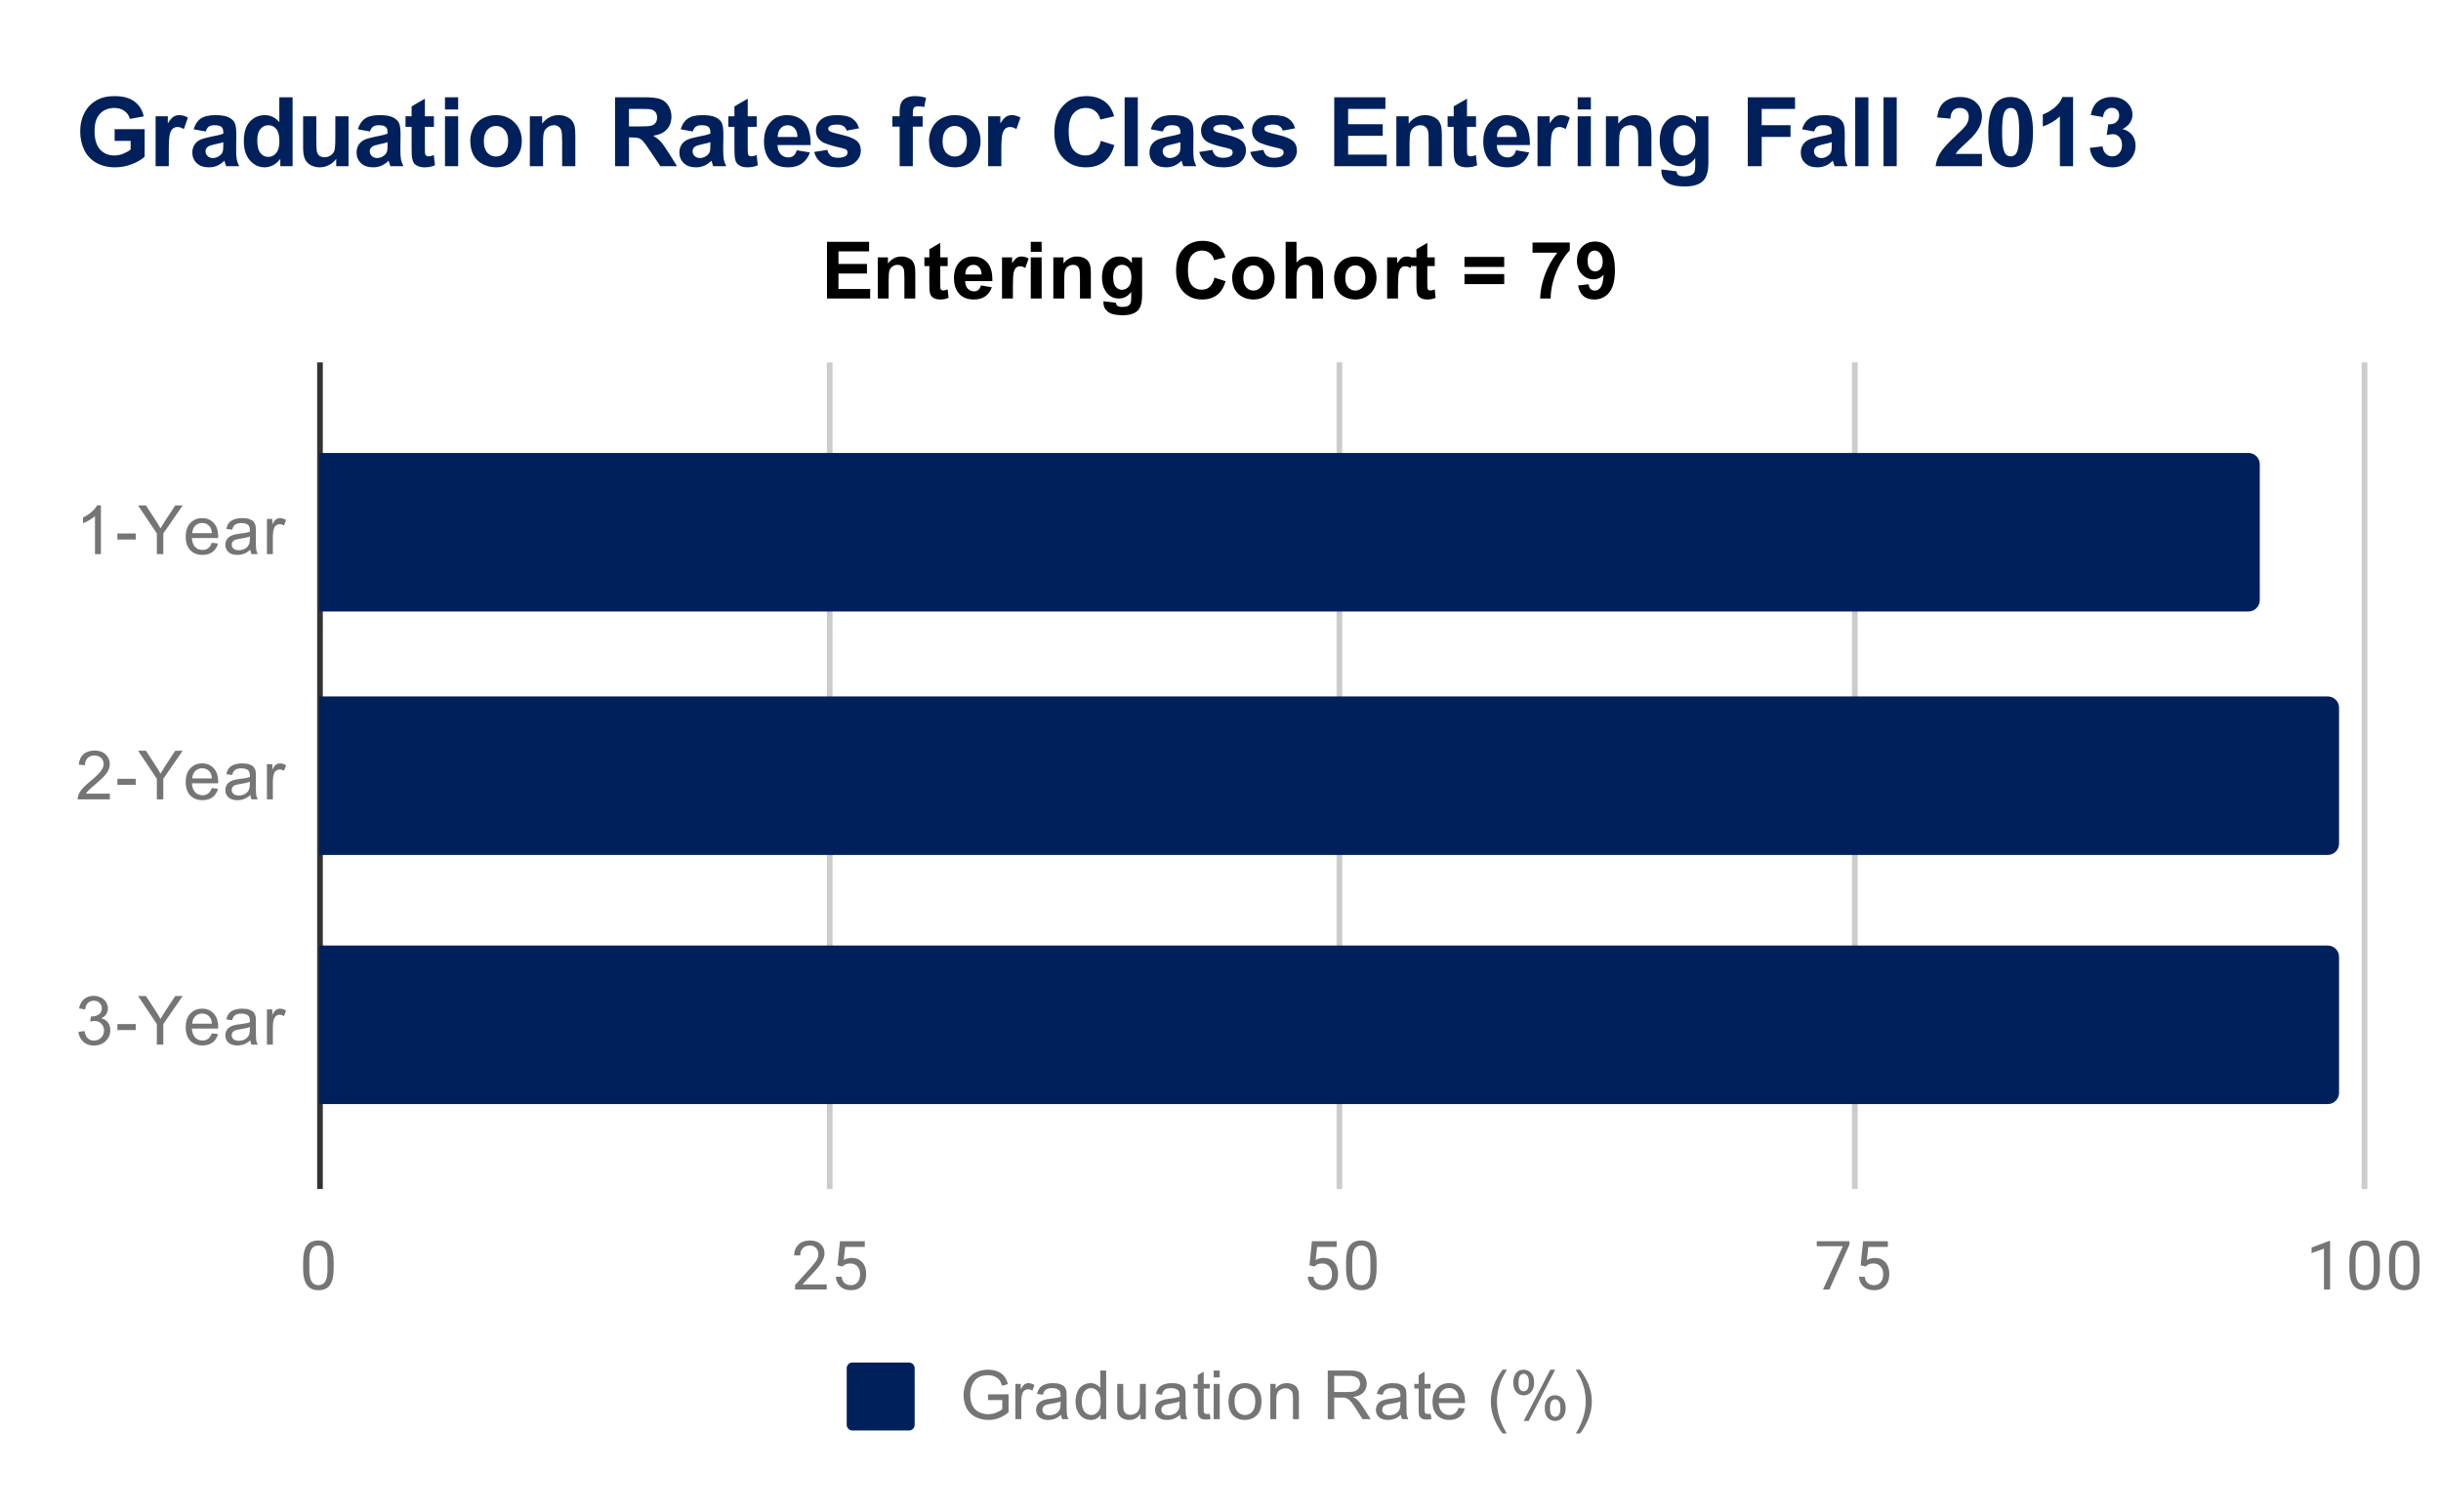 <svg version="1.1" viewBox="0.0 0.0 431.0 267.0" fill="none" stroke="none" stroke-linecap="square" stroke-miterlimit="10" width="431" height="267" xmlns:xlink="http://www.w3.org/1999/xlink" xmlns="http://www.w3.org/2000/svg"><path fill="#ffffff" d="M0 0L431.0 0L431.0 267.0L0 267.0L0 0Z" fill-rule="nonzero"/><path stroke="#333333" stroke-width="1.0" stroke-linecap="butt" d="M56.5 64.5L56.5 209.5" fill-rule="nonzero"/><path stroke="#cccccc" stroke-width="1.0" stroke-linecap="butt" d="M146.5 64.5L146.5 209.5" fill-rule="nonzero"/><path stroke="#cccccc" stroke-width="1.0" stroke-linecap="butt" d="M236.5 64.5L236.5 209.5" fill-rule="nonzero"/><path stroke="#cccccc" stroke-width="1.0" stroke-linecap="butt" d="M327.5 64.5L327.5 209.5" fill-rule="nonzero"/><path stroke="#cccccc" stroke-width="1.0" stroke-linecap="butt" d="M417.5 64.5L417.5 209.5" fill-rule="nonzero"/><clipPath id="id_0"><path d="M56.35 64.625L417.65 64.625L417.65 209.75L56.35 209.75L56.35 64.625Z" clip-rule="nonzero"/></clipPath><path stroke="#000000" stroke-width="0.0" stroke-linecap="butt" stroke-opacity="0.0" clip-path="url(#id_0)" d="M56.0 108.0L56.0 80.0L397.0 80.0C398.105 80.0 399.0 80.895 399.0 82.0L399.0 106.0C399.0 107.105 398.105 108.0 397.0 108.0Z" fill-rule="nonzero"/><path fill="#00205c" clip-path="url(#id_0)" d="M56.0 108.0L56.0 80.0L397.0 80.0C398.105 80.0 399.0 80.895 399.0 82.0L399.0 106.0C399.0 107.105 398.105 108.0 397.0 108.0Z" fill-rule="nonzero"/><path stroke="#000000" stroke-width="0.0" stroke-linecap="butt" stroke-opacity="0.0" clip-path="url(#id_0)" d="M56.0 151.0L56.0 123.0L411.0 123.0C412.105 123.0 413.0 123.895 413.0 125.0L413.0 149.0C413.0 150.105 412.105 151.0 411.0 151.0Z" fill-rule="nonzero"/><path fill="#00205c" clip-path="url(#id_0)" d="M56.0 151.0L56.0 123.0L411.0 123.0C412.105 123.0 413.0 123.895 413.0 125.0L413.0 149.0C413.0 150.105 412.105 151.0 411.0 151.0Z" fill-rule="nonzero"/><path stroke="#000000" stroke-width="0.0" stroke-linecap="butt" stroke-opacity="0.0" clip-path="url(#id_0)" d="M56.0 195.0L56.0 167.0L411.0 167.0C412.105 167.0 413.0 167.895 413.0 169.0L413.0 193.0C413.0 194.105 412.105 195.0 411.0 195.0Z" fill-rule="nonzero"/><path fill="#00205c" clip-path="url(#id_0)" d="M56.0 195.0L56.0 167.0L411.0 167.0C412.105 167.0 413.0 167.895 413.0 169.0L413.0 193.0C413.0 194.105 412.105 195.0 411.0 195.0Z" fill-rule="nonzero"/><path fill="#757575" d="M17.819 97.867L16.772 97.867L16.772 91.148Q16.381 91.507 15.756 91.882Q15.147 92.242 14.662 92.413L14.662 91.398Q15.537 90.976 16.194 90.398Q16.866 89.804 17.147 89.242L17.819 89.242L17.819 97.867ZM20.725 95.288L20.725 94.226L23.975 94.226L23.975 95.288L20.725 95.288ZM27.694 97.867L27.694 94.226L24.381 89.273L25.772 89.273L27.459 91.867Q27.928 92.585 28.334 93.32Q28.725 92.648 29.272 91.804L30.944 89.273L32.256 89.273L28.834 94.226L28.834 97.867L27.694 97.867ZM37.397 95.867L38.491 95.992Q38.241 96.945 37.538 97.476Q36.834 98.007 35.756 98.007Q34.397 98.007 33.584 97.163Q32.788 96.32 32.788 94.804Q32.788 93.242 33.6 92.382Q34.413 91.507 35.694 91.507Q36.944 91.507 37.725 92.351Q38.522 93.195 38.522 94.742Q38.522 94.835 38.522 95.023L33.881 95.023Q33.944 96.054 34.459 96.601Q34.975 97.132 35.756 97.132Q36.334 97.132 36.741 96.835Q37.163 96.523 37.397 95.867ZM33.944 94.163L37.413 94.163Q37.35 93.367 37.022 92.976Q36.506 92.367 35.709 92.367Q34.975 92.367 34.475 92.851Q33.991 93.335 33.944 94.163ZM44.209 97.101Q43.616 97.601 43.069 97.804Q42.538 98.007 41.913 98.007Q40.881 98.007 40.334 97.507Q39.788 97.007 39.788 96.226Q39.788 95.773 39.991 95.398Q40.194 95.007 40.538 94.788Q40.881 94.554 41.303 94.445Q41.6 94.351 42.241 94.273Q43.506 94.132 44.116 93.913Q44.116 93.695 44.116 93.648Q44.116 92.992 43.819 92.726Q43.413 92.382 42.616 92.382Q41.881 92.382 41.522 92.648Q41.163 92.898 40.991 93.554L39.959 93.413Q40.1 92.757 40.428 92.351Q40.756 91.945 41.366 91.726Q41.975 91.507 42.772 91.507Q43.569 91.507 44.069 91.695Q44.569 91.882 44.803 92.163Q45.038 92.445 45.131 92.882Q45.178 93.148 45.178 93.851L45.178 95.257Q45.178 96.726 45.241 97.117Q45.319 97.507 45.522 97.867L44.413 97.867Q44.256 97.538 44.209 97.101ZM44.116 94.742Q43.538 94.976 42.397 95.148Q41.741 95.242 41.475 95.367Q41.209 95.476 41.053 95.695Q40.913 95.913 40.913 96.195Q40.913 96.617 41.225 96.898Q41.553 97.179 42.163 97.179Q42.772 97.179 43.241 96.913Q43.725 96.648 43.944 96.179Q44.116 95.82 44.116 95.132L44.116 94.742ZM47.131 97.867L47.131 91.648L48.084 91.648L48.084 92.585Q48.444 91.929 48.741 91.726Q49.053 91.507 49.428 91.507Q49.959 91.507 50.506 91.835L50.147 92.82Q49.756 92.585 49.381 92.585Q49.022 92.585 48.741 92.804Q48.475 93.007 48.366 93.382Q48.178 93.945 48.178 94.601L48.178 97.867L47.131 97.867Z" fill-rule="nonzero"/><path fill="#757575" d="M19.397 140.172L19.397 141.188L13.709 141.188Q13.709 140.812 13.834 140.453Q14.053 139.875 14.522 139.312Q15.006 138.75 15.912 138.016Q17.319 136.859 17.803 136.188Q18.303 135.516 18.303 134.922Q18.303 134.297 17.85 133.875Q17.397 133.438 16.678 133.438Q15.912 133.438 15.459 133.891Q15.006 134.344 14.991 135.156L13.912 135.047Q14.022 133.828 14.741 133.203Q15.475 132.562 16.709 132.562Q17.944 132.562 18.663 133.25Q19.381 133.938 19.381 134.953Q19.381 135.469 19.163 135.969Q18.959 136.453 18.459 137.016Q17.975 137.562 16.85 138.516Q15.897 139.312 15.616 139.609Q15.35 139.891 15.178 140.172L19.397 140.172ZM20.725 138.609L20.725 137.547L23.975 137.547L23.975 138.609L20.725 138.609ZM27.694 141.188L27.694 137.547L24.381 132.594L25.772 132.594L27.459 135.188Q27.928 135.906 28.334 136.641Q28.725 135.969 29.272 135.125L30.944 132.594L32.256 132.594L28.834 137.547L28.834 141.188L27.694 141.188ZM37.397 139.188L38.491 139.312Q38.241 140.266 37.538 140.797Q36.834 141.328 35.756 141.328Q34.397 141.328 33.584 140.484Q32.788 139.641 32.788 138.125Q32.788 136.562 33.6 135.703Q34.413 134.828 35.694 134.828Q36.944 134.828 37.725 135.672Q38.522 136.516 38.522 138.062Q38.522 138.156 38.522 138.344L33.881 138.344Q33.944 139.375 34.459 139.922Q34.975 140.453 35.756 140.453Q36.334 140.453 36.741 140.156Q37.163 139.844 37.397 139.188ZM33.944 137.484L37.413 137.484Q37.35 136.688 37.022 136.297Q36.506 135.688 35.709 135.688Q34.975 135.688 34.475 136.172Q33.991 136.656 33.944 137.484ZM44.209 140.422Q43.616 140.922 43.069 141.125Q42.538 141.328 41.913 141.328Q40.881 141.328 40.334 140.828Q39.788 140.328 39.788 139.547Q39.788 139.094 39.991 138.719Q40.194 138.328 40.538 138.109Q40.881 137.875 41.303 137.766Q41.6 137.672 42.241 137.594Q43.506 137.453 44.116 137.234Q44.116 137.016 44.116 136.969Q44.116 136.312 43.819 136.047Q43.413 135.703 42.616 135.703Q41.881 135.703 41.522 135.969Q41.163 136.219 40.991 136.875L39.959 136.734Q40.1 136.078 40.428 135.672Q40.756 135.266 41.366 135.047Q41.975 134.828 42.772 134.828Q43.569 134.828 44.069 135.016Q44.569 135.203 44.803 135.484Q45.038 135.766 45.131 136.203Q45.178 136.469 45.178 137.172L45.178 138.578Q45.178 140.047 45.241 140.438Q45.319 140.828 45.522 141.188L44.413 141.188Q44.256 140.859 44.209 140.422ZM44.116 138.062Q43.538 138.297 42.397 138.469Q41.741 138.562 41.475 138.688Q41.209 138.797 41.053 139.016Q40.913 139.234 40.913 139.516Q40.913 139.938 41.225 140.219Q41.553 140.5 42.163 140.5Q42.772 140.5 43.241 140.234Q43.725 139.969 43.944 139.5Q44.116 139.141 44.116 138.453L44.116 138.062ZM47.131 141.188L47.131 134.969L48.084 134.969L48.084 135.906Q48.444 135.25 48.741 135.047Q49.053 134.828 49.428 134.828Q49.959 134.828 50.506 135.156L50.147 136.141Q49.756 135.906 49.381 135.906Q49.022 135.906 48.741 136.125Q48.475 136.328 48.366 136.703Q48.178 137.266 48.178 137.922L48.178 141.188L47.131 141.188Z" fill-rule="nonzero"/><path fill="#757575" d="M13.85 182.243L14.912 182.102Q15.084 182.993 15.522 183.399Q15.959 183.79 16.584 183.79Q17.334 183.79 17.85 183.274Q18.366 182.758 18.366 181.993Q18.366 181.274 17.881 180.805Q17.413 180.321 16.678 180.321Q16.381 180.321 15.928 180.446L16.053 179.508Q16.163 179.524 16.225 179.524Q16.897 179.524 17.428 179.18Q17.975 178.821 17.975 178.087Q17.975 177.508 17.584 177.133Q17.194 176.743 16.569 176.743Q15.959 176.743 15.537 177.133Q15.131 177.524 15.022 178.29L13.959 178.102Q14.147 177.055 14.834 176.477Q15.522 175.883 16.538 175.883Q17.241 175.883 17.834 176.196Q18.428 176.493 18.741 177.008Q19.053 177.524 19.053 178.118Q19.053 178.665 18.756 179.133Q18.459 179.587 17.881 179.852Q18.631 180.024 19.053 180.587Q19.475 181.133 19.475 181.977Q19.475 183.102 18.647 183.883Q17.834 184.665 16.584 184.665Q15.459 184.665 14.709 183.993Q13.959 183.305 13.85 182.243ZM20.725 181.93L20.725 180.868L23.975 180.868L23.975 181.93L20.725 181.93ZM27.694 184.508L27.694 180.868L24.381 175.915L25.772 175.915L27.459 178.508Q27.928 179.227 28.334 179.962Q28.725 179.29 29.272 178.446L30.944 175.915L32.256 175.915L28.834 180.868L28.834 184.508L27.694 184.508ZM37.397 182.508L38.491 182.633Q38.241 183.587 37.538 184.118Q36.834 184.649 35.756 184.649Q34.397 184.649 33.584 183.805Q32.788 182.962 32.788 181.446Q32.788 179.883 33.6 179.024Q34.413 178.149 35.694 178.149Q36.944 178.149 37.725 178.993Q38.522 179.837 38.522 181.383Q38.522 181.477 38.522 181.665L33.881 181.665Q33.944 182.696 34.459 183.243Q34.975 183.774 35.756 183.774Q36.334 183.774 36.741 183.477Q37.163 183.165 37.397 182.508ZM33.944 180.805L37.413 180.805Q37.35 180.008 37.022 179.618Q36.506 179.008 35.709 179.008Q34.975 179.008 34.475 179.493Q33.991 179.977 33.944 180.805ZM44.209 183.743Q43.616 184.243 43.069 184.446Q42.538 184.649 41.913 184.649Q40.881 184.649 40.334 184.149Q39.788 183.649 39.788 182.868Q39.788 182.415 39.991 182.04Q40.194 181.649 40.538 181.43Q40.881 181.196 41.303 181.087Q41.6 180.993 42.241 180.915Q43.506 180.774 44.116 180.555Q44.116 180.337 44.116 180.29Q44.116 179.633 43.819 179.368Q43.413 179.024 42.616 179.024Q41.881 179.024 41.522 179.29Q41.163 179.54 40.991 180.196L39.959 180.055Q40.1 179.399 40.428 178.993Q40.756 178.587 41.366 178.368Q41.975 178.149 42.772 178.149Q43.569 178.149 44.069 178.337Q44.569 178.524 44.803 178.805Q45.038 179.087 45.131 179.524Q45.178 179.79 45.178 180.493L45.178 181.899Q45.178 183.368 45.241 183.758Q45.319 184.149 45.522 184.508L44.413 184.508Q44.256 184.18 44.209 183.743ZM44.116 181.383Q43.538 181.618 42.397 181.79Q41.741 181.883 41.475 182.008Q41.209 182.118 41.053 182.337Q40.913 182.555 40.913 182.837Q40.913 183.258 41.225 183.54Q41.553 183.821 42.163 183.821Q42.772 183.821 43.241 183.555Q43.725 183.29 43.944 182.821Q44.116 182.462 44.116 181.774L44.116 181.383ZM47.131 184.508L47.131 178.29L48.084 178.29L48.084 179.227Q48.444 178.571 48.741 178.368Q49.053 178.149 49.428 178.149Q49.959 178.149 50.506 178.477L50.147 179.462Q49.756 179.227 49.381 179.227Q49.022 179.227 48.741 179.446Q48.475 179.649 48.366 180.024Q48.178 180.587 48.178 181.243L48.178 184.508L47.131 184.508Z" fill-rule="nonzero"/><path fill="#757575" d="M58.913 224.109Q58.913 226.016 58.256 226.953Q57.616 227.875 56.225 227.875Q54.866 227.875 54.209 226.969Q53.553 226.062 53.522 224.25L53.522 222.812Q53.522 220.922 54.163 220.016Q54.819 219.094 56.209 219.094Q57.584 219.094 58.241 219.984Q58.897 220.859 58.913 222.703L58.913 224.109ZM57.819 222.625Q57.819 221.25 57.428 220.625Q57.053 219.984 56.209 219.984Q55.381 219.984 54.991 220.625Q54.616 221.25 54.616 222.547L54.616 224.281Q54.616 225.656 55.006 226.328Q55.413 226.984 56.225 226.984Q57.022 226.984 57.413 226.359Q57.803 225.734 57.819 224.406L57.819 222.625Z" fill-rule="nonzero"/><path fill="#757575" d="M145.972 227.75L140.378 227.75L140.378 226.969L143.331 223.688Q143.988 222.938 144.238 222.484Q144.488 222.016 144.488 221.516Q144.488 220.844 144.081 220.422Q143.691 219.984 143.003 219.984Q142.206 219.984 141.753 220.453Q141.3 220.906 141.3 221.734L140.222 221.734Q140.222 220.547 140.972 219.828Q141.738 219.094 143.003 219.094Q144.206 219.094 144.894 219.719Q145.581 220.344 145.581 221.391Q145.581 222.641 143.972 224.391L141.691 226.859L145.972 226.859L145.972 227.75ZM147.878 223.469L148.316 219.219L152.691 219.219L152.691 220.219L149.238 220.219L148.972 222.547Q149.613 222.172 150.409 222.172Q151.566 222.172 152.253 222.953Q152.941 223.719 152.941 225.031Q152.941 226.344 152.222 227.109Q151.519 227.875 150.238 227.875Q149.113 227.875 148.394 227.25Q147.675 226.609 147.581 225.5L148.597 225.5Q148.706 226.234 149.128 226.609Q149.55 226.984 150.238 226.984Q150.988 226.984 151.425 226.469Q151.863 225.953 151.863 225.047Q151.863 224.188 151.394 223.672Q150.925 223.156 150.144 223.156Q149.441 223.156 149.034 223.453L148.753 223.688L147.878 223.469Z" fill-rule="nonzero"/><path fill="#757575" d="M231.203 223.469L231.641 219.219L236.016 219.219L236.016 220.219L232.562 220.219L232.297 222.547Q232.938 222.172 233.734 222.172Q234.891 222.172 235.578 222.953Q236.266 223.719 236.266 225.031Q236.266 226.344 235.547 227.109Q234.844 227.875 233.562 227.875Q232.438 227.875 231.719 227.25Q231.0 226.609 230.906 225.5L231.922 225.5Q232.031 226.234 232.453 226.609Q232.875 226.984 233.562 226.984Q234.312 226.984 234.75 226.469Q235.188 225.953 235.188 225.047Q235.188 224.188 234.719 223.672Q234.25 223.156 233.469 223.156Q232.766 223.156 232.359 223.453L232.078 223.688L231.203 223.469ZM243.062 224.109Q243.062 226.016 242.406 226.953Q241.766 227.875 240.375 227.875Q239.016 227.875 238.359 226.969Q237.703 226.062 237.672 224.25L237.672 222.812Q237.672 220.922 238.312 220.016Q238.969 219.094 240.359 219.094Q241.734 219.094 242.391 219.984Q243.047 220.859 243.062 222.703L243.062 224.109ZM241.969 222.625Q241.969 221.25 241.578 220.625Q241.203 219.984 240.359 219.984Q239.531 219.984 239.141 220.625Q238.766 221.25 238.766 222.547L238.766 224.281Q238.766 225.656 239.156 226.328Q239.562 226.984 240.375 226.984Q241.172 226.984 241.562 226.359Q241.953 225.734 241.969 224.406L241.969 222.625Z" fill-rule="nonzero"/><path fill="#757575" d="M326.544 219.828L323.012 227.75L321.872 227.75L325.387 220.109L320.778 220.109L320.778 219.219L326.544 219.219L326.544 219.828ZM328.528 223.469L328.966 219.219L333.341 219.219L333.341 220.219L329.887 220.219L329.622 222.547Q330.262 222.172 331.059 222.172Q332.216 222.172 332.903 222.953Q333.591 223.719 333.591 225.031Q333.591 226.344 332.872 227.109Q332.169 227.875 330.887 227.875Q329.762 227.875 329.044 227.25Q328.325 226.609 328.231 225.5L329.247 225.5Q329.356 226.234 329.778 226.609Q330.2 226.984 330.887 226.984Q331.637 226.984 332.075 226.469Q332.512 225.953 332.512 225.047Q332.512 224.188 332.044 223.672Q331.575 223.156 330.794 223.156Q330.091 223.156 329.684 223.453L329.403 223.688L328.528 223.469Z" fill-rule="nonzero"/><path fill="#757575" d="M411.416 227.75L410.337 227.75L410.337 220.531L408.15 221.328L408.15 220.344L411.259 219.172L411.416 219.172L411.416 227.75ZM420.212 224.109Q420.212 226.016 419.556 226.953Q418.916 227.875 417.525 227.875Q416.166 227.875 415.509 226.969Q414.853 226.062 414.822 224.25L414.822 222.812Q414.822 220.922 415.462 220.016Q416.119 219.094 417.509 219.094Q418.884 219.094 419.541 219.984Q420.197 220.859 420.212 222.703L420.212 224.109ZM419.119 222.625Q419.119 221.25 418.728 220.625Q418.353 219.984 417.509 219.984Q416.681 219.984 416.291 220.625Q415.916 221.25 415.916 222.547L415.916 224.281Q415.916 225.656 416.306 226.328Q416.712 226.984 417.525 226.984Q418.322 226.984 418.712 226.359Q419.103 225.734 419.119 224.406L419.119 222.625ZM427.212 224.109Q427.212 226.016 426.556 226.953Q425.916 227.875 424.525 227.875Q423.166 227.875 422.509 226.969Q421.853 226.062 421.822 224.25L421.822 222.812Q421.822 220.922 422.462 220.016Q423.119 219.094 424.509 219.094Q425.884 219.094 426.541 219.984Q427.197 220.859 427.212 222.703L427.212 224.109ZM426.119 222.625Q426.119 221.25 425.728 220.625Q425.353 219.984 424.509 219.984Q423.681 219.984 423.291 220.625Q422.916 221.25 422.916 222.547L422.916 224.281Q422.916 225.656 423.306 226.328Q423.712 226.984 424.525 226.984Q425.322 226.984 425.712 226.359Q426.103 225.734 426.119 224.406L426.119 222.625Z" fill-rule="nonzero"/><path fill="#00205c" d="M149.5 241.65C149.5 241.098 149.948 240.65 150.5 240.65L160.5 240.65C161.052 240.65 161.5 241.098 161.5 241.65L161.5 251.65C161.5 252.202 161.052 252.65 160.5 252.65L150.5 252.65C149.948 252.65 149.5 252.202 149.5 251.65Z" fill-rule="nonzero"/><path fill="#757575" d="M174.453 247.275L174.453 246.275L178.078 246.259L178.078 249.447Q177.25 250.119 176.359 250.463Q175.469 250.791 174.531 250.791Q173.266 250.791 172.219 250.259Q171.188 249.713 170.656 248.697Q170.141 247.666 170.141 246.4Q170.141 245.134 170.656 244.056Q171.188 242.963 172.172 242.447Q173.156 241.916 174.438 241.916Q175.375 241.916 176.125 242.213Q176.875 242.509 177.297 243.056Q177.734 243.588 177.953 244.463L176.938 244.744Q176.734 244.088 176.438 243.713Q176.156 243.338 175.625 243.119Q175.094 242.884 174.453 242.884Q173.672 242.884 173.094 243.119Q172.531 243.353 172.172 243.744Q171.828 244.134 171.641 244.603Q171.312 245.4 171.312 246.322Q171.312 247.478 171.703 248.259Q172.109 249.025 172.859 249.4Q173.609 249.775 174.469 249.775Q175.203 249.775 175.906 249.494Q176.609 249.197 176.969 248.884L176.969 247.275L174.453 247.275ZM179.281 250.65L179.281 244.431L180.234 244.431L180.234 245.369Q180.594 244.713 180.891 244.509Q181.203 244.291 181.578 244.291Q182.109 244.291 182.656 244.619L182.297 245.603Q181.906 245.369 181.531 245.369Q181.172 245.369 180.891 245.588Q180.625 245.791 180.516 246.166Q180.328 246.728 180.328 247.384L180.328 250.65L179.281 250.65ZM187.359 249.884Q186.766 250.384 186.219 250.588Q185.688 250.791 185.062 250.791Q184.031 250.791 183.484 250.291Q182.938 249.791 182.938 249.009Q182.938 248.556 183.141 248.181Q183.344 247.791 183.688 247.572Q184.031 247.338 184.453 247.228Q184.75 247.134 185.391 247.056Q186.656 246.916 187.266 246.697Q187.266 246.478 187.266 246.431Q187.266 245.775 186.969 245.509Q186.562 245.166 185.766 245.166Q185.031 245.166 184.672 245.431Q184.312 245.681 184.141 246.338L183.109 246.197Q183.25 245.541 183.578 245.134Q183.906 244.728 184.516 244.509Q185.125 244.291 185.922 244.291Q186.719 244.291 187.219 244.478Q187.719 244.666 187.953 244.947Q188.188 245.228 188.281 245.666Q188.328 245.931 188.328 246.634L188.328 248.041Q188.328 249.509 188.391 249.9Q188.469 250.291 188.672 250.65L187.562 250.65Q187.406 250.322 187.359 249.884ZM187.266 247.525Q186.688 247.759 185.547 247.931Q184.891 248.025 184.625 248.15Q184.359 248.259 184.203 248.478Q184.062 248.697 184.062 248.978Q184.062 249.4 184.375 249.681Q184.703 249.963 185.312 249.963Q185.922 249.963 186.391 249.697Q186.875 249.431 187.094 248.963Q187.266 248.603 187.266 247.916L187.266 247.525ZM194.328 250.65L194.328 249.869Q193.734 250.791 192.594 250.791Q191.844 250.791 191.219 250.384Q190.594 249.963 190.25 249.228Q189.906 248.494 189.906 247.541Q189.906 246.619 190.219 245.853Q190.531 245.088 191.156 244.697Q191.781 244.291 192.547 244.291Q193.109 244.291 193.547 244.525Q193.984 244.759 194.266 245.134L194.266 242.056L195.312 242.056L195.312 250.65L194.328 250.65ZM191.0 247.541Q191.0 248.744 191.5 249.338Q192.0 249.916 192.688 249.916Q193.375 249.916 193.859 249.353Q194.344 248.791 194.344 247.634Q194.344 246.353 193.844 245.759Q193.359 245.166 192.641 245.166Q191.938 245.166 191.469 245.744Q191.0 246.306 191.0 247.541ZM201.375 250.65L201.375 249.728Q200.641 250.791 199.391 250.791Q198.844 250.791 198.359 250.588Q197.891 250.369 197.656 250.056Q197.422 249.728 197.328 249.259Q197.266 248.963 197.266 248.275L197.266 244.431L198.328 244.431L198.328 247.884Q198.328 248.697 198.391 248.994Q198.484 249.4 198.797 249.65Q199.125 249.884 199.609 249.884Q200.078 249.884 200.484 249.65Q200.906 249.4 201.078 248.978Q201.266 248.556 201.266 247.759L201.266 244.431L202.312 244.431L202.312 250.65L201.375 250.65ZM208.359 249.884Q207.766 250.384 207.219 250.588Q206.688 250.791 206.062 250.791Q205.031 250.791 204.484 250.291Q203.938 249.791 203.938 249.009Q203.938 248.556 204.141 248.181Q204.344 247.791 204.688 247.572Q205.031 247.338 205.453 247.228Q205.75 247.134 206.391 247.056Q207.656 246.916 208.266 246.697Q208.266 246.478 208.266 246.431Q208.266 245.775 207.969 245.509Q207.562 245.166 206.766 245.166Q206.031 245.166 205.672 245.431Q205.312 245.681 205.141 246.338L204.109 246.197Q204.25 245.541 204.578 245.134Q204.906 244.728 205.516 244.509Q206.125 244.291 206.922 244.291Q207.719 244.291 208.219 244.478Q208.719 244.666 208.953 244.947Q209.188 245.228 209.281 245.666Q209.328 245.931 209.328 246.634L209.328 248.041Q209.328 249.509 209.391 249.9Q209.469 250.291 209.672 250.65L208.562 250.65Q208.406 250.322 208.359 249.884ZM208.266 247.525Q207.688 247.759 206.547 247.931Q205.891 248.025 205.625 248.15Q205.359 248.259 205.203 248.478Q205.062 248.697 205.062 248.978Q205.062 249.4 205.375 249.681Q205.703 249.963 206.312 249.963Q206.922 249.963 207.391 249.697Q207.875 249.431 208.094 248.963Q208.266 248.603 208.266 247.916L208.266 247.525ZM213.594 249.713L213.75 250.634Q213.297 250.728 212.953 250.728Q212.375 250.728 212.062 250.556Q211.75 250.369 211.609 250.072Q211.484 249.775 211.484 248.822L211.484 245.244L210.719 245.244L210.719 244.431L211.484 244.431L211.484 242.884L212.531 242.259L212.531 244.431L213.594 244.431L213.594 245.244L212.531 245.244L212.531 248.884Q212.531 249.338 212.578 249.463Q212.641 249.588 212.766 249.666Q212.891 249.744 213.125 249.744Q213.312 249.744 213.594 249.713ZM214.297 243.275L214.297 242.056L215.359 242.056L215.359 243.275L214.297 243.275ZM214.297 250.65L214.297 244.431L215.359 244.431L215.359 250.65L214.297 250.65ZM216.906 247.541Q216.906 245.806 217.859 244.978Q218.656 244.291 219.812 244.291Q221.094 244.291 221.906 245.134Q222.734 245.963 222.734 247.447Q222.734 248.65 222.375 249.338Q222.016 250.025 221.312 250.416Q220.625 250.791 219.812 250.791Q218.516 250.791 217.703 249.963Q216.906 249.119 216.906 247.541ZM217.984 247.541Q217.984 248.728 218.5 249.322Q219.031 249.916 219.812 249.916Q220.609 249.916 221.125 249.322Q221.641 248.728 221.641 247.509Q221.641 246.353 221.109 245.759Q220.594 245.166 219.812 245.166Q219.031 245.166 218.5 245.759Q217.984 246.338 217.984 247.541ZM224.297 250.65L224.297 244.431L225.234 244.431L225.234 245.306Q225.922 244.291 227.219 244.291Q227.781 244.291 228.25 244.494Q228.734 244.697 228.969 245.025Q229.203 245.353 229.297 245.791Q229.344 246.088 229.344 246.822L229.344 250.65L228.297 250.65L228.297 246.869Q228.297 246.213 228.172 245.9Q228.047 245.588 227.734 245.4Q227.422 245.197 227.0 245.197Q226.328 245.197 225.828 245.634Q225.344 246.056 225.344 247.244L225.344 250.65L224.297 250.65ZM234.438 250.65L234.438 242.056L238.25 242.056Q239.406 242.056 240.0 242.291Q240.594 242.525 240.953 243.119Q241.312 243.697 241.312 244.4Q241.312 245.322 240.719 245.947Q240.125 246.572 238.891 246.744Q239.344 246.963 239.578 247.166Q240.078 247.619 240.516 248.306L242.016 250.65L240.578 250.65L239.453 248.869Q238.953 248.088 238.625 247.681Q238.312 247.275 238.047 247.119Q237.797 246.947 237.531 246.869Q237.344 246.838 236.906 246.838L235.578 246.838L235.578 250.65L234.438 250.65ZM235.578 245.853L238.031 245.853Q238.797 245.853 239.234 245.697Q239.688 245.525 239.906 245.181Q240.141 244.822 240.141 244.4Q240.141 243.791 239.688 243.4Q239.25 243.009 238.297 243.009L235.578 243.009L235.578 245.853ZM247.359 249.884Q246.766 250.384 246.219 250.588Q245.688 250.791 245.062 250.791Q244.031 250.791 243.484 250.291Q242.938 249.791 242.938 249.009Q242.938 248.556 243.141 248.181Q243.344 247.791 243.688 247.572Q244.031 247.338 244.453 247.228Q244.75 247.134 245.391 247.056Q246.656 246.916 247.266 246.697Q247.266 246.478 247.266 246.431Q247.266 245.775 246.969 245.509Q246.562 245.166 245.766 245.166Q245.031 245.166 244.672 245.431Q244.312 245.681 244.141 246.338L243.109 246.197Q243.25 245.541 243.578 245.134Q243.906 244.728 244.516 244.509Q245.125 244.291 245.922 244.291Q246.719 244.291 247.219 244.478Q247.719 244.666 247.953 244.947Q248.188 245.228 248.281 245.666Q248.328 245.931 248.328 246.634L248.328 248.041Q248.328 249.509 248.391 249.9Q248.469 250.291 248.672 250.65L247.562 250.65Q247.406 250.322 247.359 249.884ZM247.266 247.525Q246.688 247.759 245.547 247.931Q244.891 248.025 244.625 248.15Q244.359 248.259 244.203 248.478Q244.062 248.697 244.062 248.978Q244.062 249.4 244.375 249.681Q244.703 249.963 245.312 249.963Q245.922 249.963 246.391 249.697Q246.875 249.431 247.094 248.963Q247.266 248.603 247.266 247.916L247.266 247.525ZM252.594 249.713L252.75 250.634Q252.297 250.728 251.953 250.728Q251.375 250.728 251.062 250.556Q250.75 250.369 250.609 250.072Q250.484 249.775 250.484 248.822L250.484 245.244L249.719 245.244L249.719 244.431L250.484 244.431L250.484 242.884L251.531 242.259L251.531 244.431L252.594 244.431L252.594 245.244L251.531 245.244L251.531 248.884Q251.531 249.338 251.578 249.463Q251.641 249.588 251.766 249.666Q251.891 249.744 252.125 249.744Q252.312 249.744 252.594 249.713ZM257.547 248.65L258.641 248.775Q258.391 249.728 257.688 250.259Q256.984 250.791 255.906 250.791Q254.547 250.791 253.734 249.947Q252.938 249.103 252.938 247.588Q252.938 246.025 253.75 245.166Q254.562 244.291 255.844 244.291Q257.094 244.291 257.875 245.134Q258.672 245.978 258.672 247.525Q258.672 247.619 258.672 247.806L254.031 247.806Q254.094 248.838 254.609 249.384Q255.125 249.916 255.906 249.916Q256.484 249.916 256.891 249.619Q257.312 249.306 257.547 248.65ZM254.094 246.947L257.562 246.947Q257.5 246.15 257.172 245.759Q256.656 245.15 255.859 245.15Q255.125 245.15 254.625 245.634Q254.141 246.119 254.094 246.947ZM265.312 253.181Q264.438 252.072 263.828 250.603Q263.234 249.119 263.234 247.541Q263.234 246.15 263.672 244.869Q264.203 243.384 265.312 241.916L266.062 241.916Q265.359 243.134 265.125 243.65Q264.766 244.463 264.562 245.338Q264.312 246.431 264.312 247.541Q264.312 250.369 266.062 253.181L265.312 253.181ZM267.203 244.119Q267.203 243.197 267.656 242.556Q268.125 241.916 269.0 241.916Q269.812 241.916 270.344 242.494Q270.875 243.072 270.875 244.181Q270.875 245.275 270.328 245.869Q269.797 246.447 269.016 246.447Q268.234 246.447 267.719 245.869Q267.203 245.291 267.203 244.119ZM269.031 242.634Q268.641 242.634 268.375 242.978Q268.125 243.322 268.125 244.228Q268.125 245.056 268.375 245.4Q268.641 245.728 269.031 245.728Q269.438 245.728 269.688 245.384Q269.953 245.041 269.953 244.15Q269.953 243.306 269.688 242.978Q269.422 242.634 269.031 242.634ZM269.031 250.963L273.734 241.916L274.594 241.916L269.906 250.963L269.031 250.963ZM272.75 248.634Q272.75 247.713 273.203 247.072Q273.672 246.431 274.562 246.431Q275.375 246.431 275.906 247.009Q276.438 247.572 276.438 248.697Q276.438 249.791 275.891 250.384Q275.359 250.963 274.562 250.963Q273.797 250.963 273.266 250.384Q272.75 249.806 272.75 248.634ZM274.594 247.15Q274.188 247.15 273.922 247.494Q273.672 247.838 273.672 248.744Q273.672 249.556 273.938 249.9Q274.203 250.244 274.594 250.244Q274.984 250.244 275.25 249.9Q275.516 249.556 275.516 248.65Q275.516 247.822 275.25 247.494Q274.984 247.15 274.594 247.15ZM278.984 253.181L278.234 253.181Q279.984 250.369 279.984 247.541Q279.984 246.447 279.734 245.353Q279.531 244.478 279.172 243.666Q278.938 243.15 278.234 241.916L278.984 241.916Q280.078 243.384 280.609 244.869Q281.062 246.15 281.062 247.541Q281.062 249.119 280.453 250.603Q279.844 252.072 278.984 253.181Z" fill-rule="nonzero"/><path fill="#000000" d="M146.016 52.725L146.016 42.709L153.453 42.709L153.453 44.397L148.047 44.397L148.047 46.616L153.078 46.616L153.078 48.303L148.047 48.303L148.047 51.038L153.641 51.038L153.641 52.725L146.016 52.725ZM161.609 52.725L159.688 52.725L159.688 49.022Q159.688 47.85 159.562 47.506Q159.438 47.147 159.156 46.959Q158.891 46.772 158.5 46.772Q158.0 46.772 157.594 47.053Q157.203 47.319 157.047 47.772Q156.906 48.225 156.906 49.444L156.906 52.725L154.984 52.725L154.984 45.459L156.781 45.459L156.781 46.538Q157.719 45.303 159.172 45.303Q159.797 45.303 160.328 45.538Q160.859 45.756 161.125 46.116Q161.391 46.475 161.5 46.928Q161.609 47.366 161.609 48.209L161.609 52.725ZM167.328 45.459L167.328 46.991L166.016 46.991L166.016 49.928Q166.016 50.803 166.047 50.959Q166.094 51.1 166.219 51.209Q166.359 51.303 166.562 51.303Q166.828 51.303 167.328 51.116L167.484 52.6Q166.828 52.897 165.969 52.897Q165.453 52.897 165.031 52.725Q164.625 52.538 164.422 52.272Q164.234 51.991 164.156 51.522Q164.094 51.178 164.094 50.163L164.094 46.991L163.219 46.991L163.219 45.459L164.094 45.459L164.094 44.022L166.016 42.897L166.016 45.459L167.328 45.459ZM173.203 50.413L175.125 50.741Q174.75 51.788 173.953 52.35Q173.156 52.897 171.969 52.897Q170.078 52.897 169.156 51.647Q168.438 50.663 168.438 49.147Q168.438 47.35 169.375 46.334Q170.328 45.303 171.781 45.303Q173.391 45.303 174.328 46.381Q175.266 47.444 175.219 49.647L170.406 49.647Q170.438 50.506 170.875 50.991Q171.328 51.459 171.984 51.459Q172.438 51.459 172.734 51.209Q173.047 50.959 173.203 50.413ZM173.312 48.475Q173.297 47.631 172.891 47.209Q172.484 46.772 171.891 46.772Q171.266 46.772 170.844 47.225Q170.438 47.694 170.453 48.475L173.312 48.475ZM178.844 52.725L176.922 52.725L176.922 45.459L178.703 45.459L178.703 46.491Q179.172 45.772 179.531 45.538Q179.891 45.303 180.359 45.303Q181.016 45.303 181.625 45.663L181.031 47.334Q180.547 47.022 180.125 47.022Q179.719 47.022 179.438 47.256Q179.172 47.475 179.0 48.053Q178.844 48.631 178.844 50.475L178.844 52.725ZM182.0 44.475L182.0 42.709L183.922 42.709L183.922 44.475L182.0 44.475ZM182.0 52.725L182.0 45.459L183.922 45.459L183.922 52.725L182.0 52.725ZM192.609 52.725L190.688 52.725L190.688 49.022Q190.688 47.85 190.562 47.506Q190.438 47.147 190.156 46.959Q189.891 46.772 189.5 46.772Q189.0 46.772 188.594 47.053Q188.203 47.319 188.047 47.772Q187.906 48.225 187.906 49.444L187.906 52.725L185.984 52.725L185.984 45.459L187.781 45.459L187.781 46.538Q188.719 45.303 190.172 45.303Q190.797 45.303 191.328 45.538Q191.859 45.756 192.125 46.116Q192.391 46.475 192.5 46.928Q192.609 47.366 192.609 48.209L192.609 52.725ZM194.828 53.209L197.016 53.475Q197.078 53.85 197.281 53.991Q197.547 54.209 198.141 54.209Q198.891 54.209 199.266 53.975Q199.516 53.819 199.641 53.491Q199.734 53.256 199.734 52.616L199.734 51.553Q198.875 52.725 197.562 52.725Q196.094 52.725 195.25 51.491Q194.578 50.506 194.578 49.053Q194.578 47.225 195.453 46.272Q196.328 45.303 197.641 45.303Q198.984 45.303 199.859 46.491L199.859 45.459L201.656 45.459L201.656 51.975Q201.656 53.272 201.438 53.897Q201.234 54.538 200.844 54.897Q200.469 55.256 199.828 55.459Q199.188 55.678 198.219 55.678Q196.359 55.678 195.594 55.038Q194.828 54.413 194.828 53.444Q194.828 53.334 194.828 53.209ZM196.547 48.944Q196.547 50.1 196.984 50.647Q197.438 51.178 198.094 51.178Q198.797 51.178 199.281 50.631Q199.766 50.069 199.766 48.991Q199.766 47.866 199.297 47.319Q198.844 46.772 198.125 46.772Q197.438 46.772 196.984 47.319Q196.547 47.85 196.547 48.944ZM214.438 49.038L216.391 49.663Q215.938 51.303 214.891 52.1Q213.844 52.897 212.234 52.897Q210.234 52.897 208.938 51.538Q207.656 50.163 207.656 47.803Q207.656 45.303 208.953 43.928Q210.25 42.538 212.359 42.538Q214.188 42.538 215.344 43.616Q216.031 44.256 216.359 45.459L214.359 45.944Q214.188 45.163 213.625 44.709Q213.062 44.256 212.25 44.256Q211.141 44.256 210.438 45.069Q209.75 45.866 209.75 47.647Q209.75 49.553 210.422 50.366Q211.109 51.163 212.203 51.163Q213.016 51.163 213.594 50.663Q214.172 50.147 214.438 49.038ZM217.562 48.991Q217.562 48.038 218.031 47.147Q218.5 46.241 219.359 45.772Q220.234 45.303 221.297 45.303Q222.953 45.303 224.0 46.381Q225.047 47.444 225.047 49.069Q225.047 50.725 223.984 51.819Q222.922 52.897 221.312 52.897Q220.312 52.897 219.406 52.444Q218.5 51.991 218.031 51.116Q217.562 50.241 217.562 48.991ZM219.531 49.1Q219.531 50.178 220.047 50.756Q220.562 51.319 221.312 51.319Q222.062 51.319 222.562 50.756Q223.078 50.178 223.078 49.084Q223.078 48.022 222.562 47.444Q222.062 46.866 221.312 46.866Q220.562 46.866 220.047 47.444Q219.531 48.022 219.531 49.1ZM228.922 42.709L228.922 46.381Q229.844 45.303 231.141 45.303Q231.797 45.303 232.328 45.553Q232.875 45.788 233.141 46.178Q233.406 46.553 233.5 47.022Q233.609 47.491 233.609 48.459L233.609 52.725L231.688 52.725L231.688 48.897Q231.688 47.741 231.578 47.444Q231.469 47.131 231.188 46.959Q230.922 46.772 230.5 46.772Q230.016 46.772 229.641 47.006Q229.266 47.241 229.094 47.709Q228.922 48.178 228.922 49.084L228.922 52.725L227.0 52.725L227.0 42.709L228.922 42.709ZM235.562 48.991Q235.562 48.038 236.031 47.147Q236.5 46.241 237.359 45.772Q238.234 45.303 239.297 45.303Q240.953 45.303 242.0 46.381Q243.047 47.444 243.047 49.069Q243.047 50.725 241.984 51.819Q240.922 52.897 239.312 52.897Q238.312 52.897 237.406 52.444Q236.5 51.991 236.031 51.116Q235.562 50.241 235.562 48.991ZM237.531 49.1Q237.531 50.178 238.047 50.756Q238.562 51.319 239.312 51.319Q240.062 51.319 240.562 50.756Q241.078 50.178 241.078 49.084Q241.078 48.022 240.562 47.444Q240.062 46.866 239.312 46.866Q238.562 46.866 238.047 47.444Q237.531 48.022 237.531 49.1ZM246.844 52.725L244.922 52.725L244.922 45.459L246.703 45.459L246.703 46.491Q247.172 45.772 247.531 45.538Q247.891 45.303 248.359 45.303Q249.016 45.303 249.625 45.663L249.031 47.334Q248.547 47.022 248.125 47.022Q247.719 47.022 247.438 47.256Q247.172 47.475 247.0 48.053Q246.844 48.631 246.844 50.475L246.844 52.725ZM253.328 45.459L253.328 46.991L252.016 46.991L252.016 49.928Q252.016 50.803 252.047 50.959Q252.094 51.1 252.219 51.209Q252.359 51.303 252.562 51.303Q252.828 51.303 253.328 51.116L253.484 52.6Q252.828 52.897 251.969 52.897Q251.453 52.897 251.031 52.725Q250.625 52.538 250.422 52.272Q250.234 51.991 250.156 51.522Q250.094 51.178 250.094 50.163L250.094 46.991L249.219 46.991L249.219 45.459L250.094 45.459L250.094 44.022L252.016 42.897L252.016 45.459L253.328 45.459ZM258.578 47.147L258.578 45.381L265.594 45.381L265.594 47.147L258.578 47.147ZM258.578 50.178L258.578 48.413L265.594 48.413L265.594 50.178L258.578 50.178ZM270.594 44.631L270.594 42.834L277.172 42.834L277.172 44.241Q276.344 45.038 275.5 46.538Q274.672 48.022 274.219 49.709Q273.781 51.397 273.797 52.725L271.938 52.725Q271.984 50.647 272.797 48.491Q273.609 46.319 274.969 44.631L270.594 44.631ZM278.641 50.413L280.5 50.209Q280.562 50.772 280.844 51.053Q281.141 51.319 281.609 51.319Q282.203 51.319 282.609 50.772Q283.031 50.225 283.156 48.506Q282.438 49.334 281.344 49.334Q280.156 49.334 279.297 48.428Q278.438 47.522 278.438 46.053Q278.438 44.522 279.344 43.6Q280.25 42.663 281.656 42.663Q283.188 42.663 284.156 43.85Q285.141 45.022 285.141 47.725Q285.141 50.475 284.109 51.694Q283.094 52.897 281.469 52.897Q280.297 52.897 279.562 52.272Q278.844 51.647 278.641 50.413ZM282.984 46.209Q282.984 45.288 282.547 44.772Q282.125 44.256 281.562 44.256Q281.031 44.256 280.672 44.678Q280.328 45.1 280.328 46.053Q280.328 47.022 280.703 47.475Q281.094 47.928 281.672 47.928Q282.219 47.928 282.594 47.491Q282.984 47.053 282.984 46.209Z" fill-rule="nonzero"/><path fill="#00205c" d="M20.241 24.881L20.241 22.819L25.538 22.819L25.538 27.678Q24.772 28.413 23.303 28.991Q21.834 29.553 20.334 29.553Q18.428 29.553 17.006 28.756Q15.584 27.959 14.866 26.475Q14.162 24.975 14.162 23.225Q14.162 21.319 14.959 19.85Q15.756 18.366 17.288 17.584Q18.459 16.975 20.209 16.975Q22.475 16.975 23.741 17.928Q25.022 18.881 25.381 20.553L22.944 21.006Q22.694 20.116 21.975 19.6Q21.272 19.069 20.209 19.069Q18.6 19.069 17.647 20.1Q16.694 21.116 16.694 23.131Q16.694 25.288 17.647 26.381Q18.616 27.459 20.178 27.459Q20.959 27.459 21.725 27.163Q22.506 26.85 23.069 26.413L23.069 24.881L20.241 24.881ZM29.803 29.35L27.475 29.35L27.475 20.538L29.631 20.538L29.631 21.788Q30.194 20.897 30.631 20.616Q31.084 20.334 31.647 20.334Q32.444 20.334 33.178 20.772L32.459 22.803Q31.866 22.428 31.366 22.428Q30.881 22.428 30.538 22.694Q30.194 22.959 29.991 23.678Q29.803 24.381 29.803 26.631L29.803 29.35ZM36.319 23.225L34.194 22.834Q34.553 21.569 35.428 20.959Q36.303 20.334 38.022 20.334Q39.569 20.334 40.334 20.709Q41.1 21.069 41.413 21.647Q41.725 22.209 41.725 23.725L41.694 26.459Q41.694 27.616 41.803 28.178Q41.928 28.725 42.225 29.35L39.928 29.35Q39.834 29.116 39.694 28.663Q39.647 28.459 39.616 28.381Q39.022 28.975 38.334 29.272Q37.663 29.553 36.881 29.553Q35.522 29.553 34.741 28.819Q33.959 28.069 33.959 26.944Q33.959 26.194 34.303 25.616Q34.663 25.022 35.303 24.709Q35.959 24.397 37.163 24.163Q38.803 23.866 39.428 23.6L39.428 23.366Q39.428 22.694 39.1 22.413Q38.772 22.116 37.85 22.116Q37.225 22.116 36.866 22.366Q36.522 22.616 36.319 23.225ZM39.428 25.116Q38.991 25.272 38.006 25.475Q37.038 25.678 36.741 25.881Q36.288 26.209 36.288 26.709Q36.288 27.194 36.647 27.553Q37.022 27.913 37.584 27.913Q38.209 27.913 38.788 27.491Q39.209 27.178 39.35 26.725Q39.428 26.413 39.428 25.584L39.428 25.116ZM51.663 29.35L49.491 29.35L49.491 28.053Q48.944 28.803 48.209 29.178Q47.475 29.553 46.741 29.553Q45.209 29.553 44.131 28.334Q43.053 27.1 43.053 24.913Q43.053 22.663 44.1 21.506Q45.163 20.334 46.772 20.334Q48.241 20.334 49.319 21.569L49.319 17.178L51.663 17.178L51.663 29.35ZM45.428 24.756Q45.428 26.163 45.819 26.788Q46.381 27.709 47.397 27.709Q48.209 27.709 48.772 27.022Q49.334 26.334 49.334 24.975Q49.334 23.459 48.788 22.788Q48.241 22.116 47.381 22.116Q46.553 22.116 45.991 22.788Q45.428 23.444 45.428 24.756ZM59.366 29.35L59.366 28.038Q58.897 28.741 58.1 29.147Q57.319 29.553 56.444 29.553Q55.569 29.553 54.85 29.163Q54.147 28.772 53.834 28.069Q53.522 27.35 53.522 26.116L53.522 20.538L55.85 20.538L55.85 24.584Q55.85 26.444 55.975 26.866Q56.116 27.288 56.444 27.538Q56.788 27.772 57.319 27.772Q57.913 27.772 58.381 27.444Q58.866 27.116 59.038 26.631Q59.209 26.147 59.209 24.256L59.209 20.538L61.538 20.538L61.538 29.35L59.366 29.35ZM65.319 23.225L63.194 22.834Q63.553 21.569 64.428 20.959Q65.303 20.334 67.022 20.334Q68.569 20.334 69.334 20.709Q70.1 21.069 70.412 21.647Q70.725 22.209 70.725 23.725L70.694 26.459Q70.694 27.616 70.803 28.178Q70.928 28.725 71.225 29.35L68.928 29.35Q68.834 29.116 68.694 28.663Q68.647 28.459 68.616 28.381Q68.022 28.975 67.334 29.272Q66.662 29.553 65.881 29.553Q64.522 29.553 63.741 28.819Q62.959 28.069 62.959 26.944Q62.959 26.194 63.303 25.616Q63.663 25.022 64.303 24.709Q64.959 24.397 66.162 24.163Q67.803 23.866 68.428 23.6L68.428 23.366Q68.428 22.694 68.1 22.413Q67.772 22.116 66.85 22.116Q66.225 22.116 65.866 22.366Q65.522 22.616 65.319 23.225ZM68.428 25.116Q67.991 25.272 67.006 25.475Q66.037 25.678 65.741 25.881Q65.287 26.209 65.287 26.709Q65.287 27.194 65.647 27.553Q66.022 27.913 66.584 27.913Q67.209 27.913 67.787 27.491Q68.209 27.178 68.35 26.725Q68.428 26.413 68.428 25.584L68.428 25.116ZM76.616 20.538L76.616 22.397L75.022 22.397L75.022 25.944Q75.022 27.022 75.069 27.209Q75.116 27.381 75.272 27.506Q75.428 27.616 75.662 27.616Q75.991 27.616 76.6 27.397L76.803 29.194Q75.991 29.553 74.959 29.553Q74.334 29.553 73.819 29.35Q73.319 29.131 73.084 28.803Q72.85 28.459 72.756 27.881Q72.678 27.475 72.678 26.241L72.678 22.397L71.6 22.397L71.6 20.538L72.678 20.538L72.678 18.788L75.022 17.428L75.022 20.538L76.616 20.538ZM78.569 19.334L78.569 17.178L80.897 17.178L80.897 19.334L78.569 19.334ZM78.569 29.35L78.569 20.538L80.897 20.538L80.897 29.35L78.569 29.35ZM83.037 24.819Q83.037 23.663 83.6 22.569Q84.178 21.475 85.225 20.913Q86.272 20.334 87.569 20.334Q89.569 20.334 90.85 21.631Q92.131 22.928 92.131 24.913Q92.131 26.913 90.834 28.241Q89.553 29.553 87.584 29.553Q86.381 29.553 85.272 29.006Q84.178 28.459 83.6 27.397Q83.037 26.334 83.037 24.819ZM85.428 24.944Q85.428 26.256 86.037 26.959Q86.662 27.647 87.584 27.647Q88.491 27.647 89.1 26.959Q89.725 26.256 89.725 24.928Q89.725 23.631 89.1 22.944Q88.491 22.241 87.584 22.241Q86.662 22.241 86.037 22.944Q85.428 23.631 85.428 24.944ZM101.584 29.35L99.256 29.35L99.256 24.85Q99.256 23.428 99.1 23.006Q98.959 22.584 98.616 22.35Q98.287 22.116 97.819 22.116Q97.209 22.116 96.725 22.459Q96.241 22.788 96.053 23.334Q95.881 23.881 95.881 25.35L95.881 29.35L93.553 29.35L93.553 20.538L95.725 20.538L95.725 21.834Q96.881 20.334 98.631 20.334Q99.397 20.334 100.037 20.616Q100.678 20.897 101.006 21.334Q101.334 21.756 101.459 22.303Q101.584 22.85 101.584 23.866L101.584 29.35ZM108.6 29.35L108.6 17.178L113.772 17.178Q115.725 17.178 116.6 17.506Q117.491 17.834 118.022 18.678Q118.553 19.506 118.553 20.6Q118.553 21.959 117.741 22.85Q116.944 23.741 115.334 23.975Q116.131 24.444 116.647 25.006Q117.162 25.553 118.053 26.975L119.537 29.35L116.6 29.35L114.819 26.709Q113.881 25.288 113.522 24.913Q113.178 24.538 112.787 24.413Q112.397 24.272 111.553 24.272L111.053 24.272L111.053 29.35L108.6 29.35ZM111.053 22.334L112.866 22.334Q114.631 22.334 115.069 22.178Q115.522 22.022 115.772 21.663Q116.022 21.303 116.022 20.756Q116.022 20.131 115.694 19.756Q115.366 19.381 114.756 19.288Q114.459 19.241 112.975 19.241L111.053 19.241L111.053 22.334ZM122.319 23.225L120.194 22.834Q120.553 21.569 121.428 20.959Q122.303 20.334 124.022 20.334Q125.569 20.334 126.334 20.709Q127.1 21.069 127.412 21.647Q127.725 22.209 127.725 23.725L127.694 26.459Q127.694 27.616 127.803 28.178Q127.928 28.725 128.225 29.35L125.928 29.35Q125.834 29.116 125.694 28.663Q125.647 28.459 125.616 28.381Q125.022 28.975 124.334 29.272Q123.662 29.553 122.881 29.553Q121.522 29.553 120.741 28.819Q119.959 28.069 119.959 26.944Q119.959 26.194 120.303 25.616Q120.662 25.022 121.303 24.709Q121.959 24.397 123.162 24.163Q124.803 23.866 125.428 23.6L125.428 23.366Q125.428 22.694 125.1 22.413Q124.772 22.116 123.85 22.116Q123.225 22.116 122.866 22.366Q122.522 22.616 122.319 23.225ZM125.428 25.116Q124.991 25.272 124.006 25.475Q123.037 25.678 122.741 25.881Q122.287 26.209 122.287 26.709Q122.287 27.194 122.647 27.553Q123.022 27.913 123.584 27.913Q124.209 27.913 124.787 27.491Q125.209 27.178 125.35 26.725Q125.428 26.413 125.428 25.584L125.428 25.116ZM133.616 20.538L133.616 22.397L132.022 22.397L132.022 25.944Q132.022 27.022 132.069 27.209Q132.116 27.381 132.272 27.506Q132.428 27.616 132.662 27.616Q132.991 27.616 133.6 27.397L133.803 29.194Q132.991 29.553 131.959 29.553Q131.334 29.553 130.819 29.35Q130.319 29.131 130.084 28.803Q129.85 28.459 129.756 27.881Q129.678 27.475 129.678 26.241L129.678 22.397L128.6 22.397L128.6 20.538L129.678 20.538L129.678 18.788L132.022 17.428L132.022 20.538L133.616 20.538ZM140.678 26.538L143.006 26.928Q142.553 28.209 141.584 28.881Q140.616 29.553 139.162 29.553Q136.866 29.553 135.756 28.053Q134.897 26.85 134.897 25.006Q134.897 22.819 136.037 21.584Q137.178 20.334 138.928 20.334Q140.897 20.334 142.037 21.631Q143.178 22.928 143.131 25.616L137.287 25.616Q137.303 26.647 137.834 27.225Q138.381 27.803 139.194 27.803Q139.741 27.803 140.116 27.506Q140.491 27.209 140.678 26.538ZM140.803 24.194Q140.787 23.178 140.287 22.647Q139.787 22.116 139.069 22.116Q138.303 22.116 137.819 22.678Q137.319 23.225 137.319 24.194L140.803 24.194ZM143.756 26.834L146.084 26.475Q146.241 27.163 146.694 27.522Q147.147 27.866 147.975 27.866Q148.881 27.866 149.334 27.538Q149.647 27.303 149.647 26.913Q149.647 26.647 149.475 26.475Q149.303 26.303 148.694 26.163Q145.881 25.538 145.116 25.022Q144.069 24.319 144.069 23.038Q144.069 21.897 144.975 21.116Q145.881 20.334 147.787 20.334Q149.6 20.334 150.475 20.928Q151.35 21.506 151.678 22.663L149.491 23.069Q149.35 22.553 148.944 22.288Q148.553 22.006 147.819 22.006Q146.897 22.006 146.506 22.272Q146.241 22.459 146.241 22.741Q146.241 22.991 146.475 23.163Q146.787 23.397 148.647 23.819Q150.506 24.241 151.256 24.866Q151.991 25.475 151.991 26.6Q151.991 27.803 150.975 28.678Q149.959 29.553 147.975 29.553Q146.178 29.553 145.116 28.819Q144.069 28.084 143.756 26.834ZM157.553 20.538L158.85 20.538L158.85 19.866Q158.85 18.756 159.084 18.209Q159.319 17.663 159.944 17.319Q160.584 16.975 161.553 16.975Q162.553 16.975 163.506 17.272L163.194 18.897Q162.631 18.772 162.116 18.772Q161.616 18.772 161.397 19.006Q161.178 19.241 161.178 19.913L161.178 20.538L162.912 20.538L162.912 22.366L161.178 22.366L161.178 29.35L158.85 29.35L158.85 22.366L157.553 22.366L157.553 20.538ZM164.037 24.819Q164.037 23.663 164.6 22.569Q165.178 21.475 166.225 20.913Q167.272 20.334 168.569 20.334Q170.569 20.334 171.85 21.631Q173.131 22.928 173.131 24.913Q173.131 26.913 171.834 28.241Q170.553 29.553 168.584 29.553Q167.381 29.553 166.272 29.006Q165.178 28.459 164.6 27.397Q164.037 26.334 164.037 24.819ZM166.428 24.944Q166.428 26.256 167.037 26.959Q167.662 27.647 168.584 27.647Q169.491 27.647 170.1 26.959Q170.725 26.256 170.725 24.928Q170.725 23.631 170.1 22.944Q169.491 22.241 168.584 22.241Q167.662 22.241 167.037 22.944Q166.428 23.631 166.428 24.944ZM176.803 29.35L174.475 29.35L174.475 20.538L176.631 20.538L176.631 21.788Q177.194 20.897 177.631 20.616Q178.084 20.334 178.647 20.334Q179.444 20.334 180.178 20.772L179.459 22.803Q178.866 22.428 178.366 22.428Q177.881 22.428 177.537 22.694Q177.194 22.959 176.991 23.678Q176.803 24.381 176.803 26.631L176.803 29.35ZM194.366 24.881L196.756 25.631Q196.209 27.616 194.928 28.584Q193.662 29.553 191.694 29.553Q189.272 29.553 187.709 27.897Q186.162 26.241 186.162 23.366Q186.162 20.334 187.725 18.663Q189.287 16.975 191.85 16.975Q194.084 16.975 195.475 18.288Q196.303 19.069 196.725 20.538L194.287 21.116Q194.069 20.163 193.381 19.616Q192.709 19.069 191.725 19.069Q190.366 19.069 189.522 20.053Q188.694 21.022 188.694 23.194Q188.694 25.491 189.522 26.475Q190.35 27.459 191.678 27.459Q192.662 27.459 193.366 26.834Q194.069 26.209 194.366 24.881ZM198.569 29.35L198.569 17.178L200.897 17.178L200.897 29.35L198.569 29.35ZM205.319 23.225L203.194 22.834Q203.553 21.569 204.428 20.959Q205.303 20.334 207.022 20.334Q208.569 20.334 209.334 20.709Q210.1 21.069 210.412 21.647Q210.725 22.209 210.725 23.725L210.694 26.459Q210.694 27.616 210.803 28.178Q210.928 28.725 211.225 29.35L208.928 29.35Q208.834 29.116 208.694 28.663Q208.647 28.459 208.616 28.381Q208.022 28.975 207.334 29.272Q206.662 29.553 205.881 29.553Q204.522 29.553 203.741 28.819Q202.959 28.069 202.959 26.944Q202.959 26.194 203.303 25.616Q203.662 25.022 204.303 24.709Q204.959 24.397 206.162 24.163Q207.803 23.866 208.428 23.6L208.428 23.366Q208.428 22.694 208.1 22.413Q207.772 22.116 206.85 22.116Q206.225 22.116 205.866 22.366Q205.522 22.616 205.319 23.225ZM208.428 25.116Q207.991 25.272 207.006 25.475Q206.037 25.678 205.741 25.881Q205.287 26.209 205.287 26.709Q205.287 27.194 205.647 27.553Q206.022 27.913 206.584 27.913Q207.209 27.913 207.787 27.491Q208.209 27.178 208.35 26.725Q208.428 26.413 208.428 25.584L208.428 25.116ZM211.756 26.834L214.084 26.475Q214.241 27.163 214.694 27.522Q215.147 27.866 215.975 27.866Q216.881 27.866 217.334 27.538Q217.647 27.303 217.647 26.913Q217.647 26.647 217.475 26.475Q217.303 26.303 216.694 26.163Q213.881 25.538 213.116 25.022Q212.069 24.319 212.069 23.038Q212.069 21.897 212.975 21.116Q213.881 20.334 215.787 20.334Q217.6 20.334 218.475 20.928Q219.35 21.506 219.678 22.663L217.491 23.069Q217.35 22.553 216.944 22.288Q216.553 22.006 215.819 22.006Q214.897 22.006 214.506 22.272Q214.241 22.459 214.241 22.741Q214.241 22.991 214.475 23.163Q214.787 23.397 216.647 23.819Q218.506 24.241 219.256 24.866Q219.991 25.475 219.991 26.6Q219.991 27.803 218.975 28.678Q217.959 29.553 215.975 29.553Q214.178 29.553 213.116 28.819Q212.069 28.084 211.756 26.834ZM220.756 26.834L223.084 26.475Q223.241 27.163 223.694 27.522Q224.147 27.866 224.975 27.866Q225.881 27.866 226.334 27.538Q226.647 27.303 226.647 26.913Q226.647 26.647 226.475 26.475Q226.303 26.303 225.694 26.163Q222.881 25.538 222.116 25.022Q221.069 24.319 221.069 23.038Q221.069 21.897 221.975 21.116Q222.881 20.334 224.787 20.334Q226.6 20.334 227.475 20.928Q228.35 21.506 228.678 22.663L226.491 23.069Q226.35 22.553 225.944 22.288Q225.553 22.006 224.819 22.006Q223.897 22.006 223.506 22.272Q223.241 22.459 223.241 22.741Q223.241 22.991 223.475 23.163Q223.787 23.397 225.647 23.819Q227.506 24.241 228.256 24.866Q228.991 25.475 228.991 26.6Q228.991 27.803 227.975 28.678Q226.959 29.553 224.975 29.553Q223.178 29.553 222.116 28.819Q221.069 28.084 220.756 26.834ZM235.584 29.35L235.584 17.178L244.616 17.178L244.616 19.241L238.037 19.241L238.037 21.944L244.147 21.944L244.147 23.991L238.037 23.991L238.037 27.303L244.85 27.303L244.85 29.35L235.584 29.35ZM254.584 29.35L252.256 29.35L252.256 24.85Q252.256 23.428 252.1 23.006Q251.959 22.584 251.616 22.35Q251.287 22.116 250.819 22.116Q250.209 22.116 249.725 22.459Q249.241 22.788 249.053 23.334Q248.881 23.881 248.881 25.35L248.881 29.35L246.553 29.35L246.553 20.538L248.725 20.538L248.725 21.834Q249.881 20.334 251.631 20.334Q252.397 20.334 253.037 20.616Q253.678 20.897 254.006 21.334Q254.334 21.756 254.459 22.303Q254.584 22.85 254.584 23.866L254.584 29.35ZM260.616 20.538L260.616 22.397L259.022 22.397L259.022 25.944Q259.022 27.022 259.069 27.209Q259.116 27.381 259.272 27.506Q259.428 27.616 259.663 27.616Q259.991 27.616 260.6 27.397L260.803 29.194Q259.991 29.553 258.959 29.553Q258.334 29.553 257.819 29.35Q257.319 29.131 257.084 28.803Q256.85 28.459 256.756 27.881Q256.678 27.475 256.678 26.241L256.678 22.397L255.6 22.397L255.6 20.538L256.678 20.538L256.678 18.788L259.022 17.428L259.022 20.538L260.616 20.538ZM267.678 26.538L270.006 26.928Q269.553 28.209 268.584 28.881Q267.616 29.553 266.163 29.553Q263.866 29.553 262.756 28.053Q261.897 26.85 261.897 25.006Q261.897 22.819 263.038 21.584Q264.178 20.334 265.928 20.334Q267.897 20.334 269.038 21.631Q270.178 22.928 270.131 25.616L264.288 25.616Q264.303 26.647 264.834 27.225Q265.381 27.803 266.194 27.803Q266.741 27.803 267.116 27.506Q267.491 27.209 267.678 26.538ZM267.803 24.194Q267.788 23.178 267.288 22.647Q266.788 22.116 266.069 22.116Q265.303 22.116 264.819 22.678Q264.319 23.225 264.319 24.194L267.803 24.194ZM273.803 29.35L271.475 29.35L271.475 20.538L273.631 20.538L273.631 21.788Q274.194 20.897 274.631 20.616Q275.084 20.334 275.647 20.334Q276.444 20.334 277.178 20.772L276.459 22.803Q275.866 22.428 275.366 22.428Q274.881 22.428 274.538 22.694Q274.194 22.959 273.991 23.678Q273.803 24.381 273.803 26.631L273.803 29.35ZM278.569 19.334L278.569 17.178L280.897 17.178L280.897 19.334L278.569 19.334ZM278.569 29.35L278.569 20.538L280.897 20.538L280.897 29.35L278.569 29.35ZM291.584 29.35L289.256 29.35L289.256 24.85Q289.256 23.428 289.1 23.006Q288.959 22.584 288.616 22.35Q288.288 22.116 287.819 22.116Q287.209 22.116 286.725 22.459Q286.241 22.788 286.053 23.334Q285.881 23.881 285.881 25.35L285.881 29.35L283.553 29.35L283.553 20.538L285.725 20.538L285.725 21.834Q286.881 20.334 288.631 20.334Q289.397 20.334 290.038 20.616Q290.678 20.897 291.006 21.334Q291.334 21.756 291.459 22.303Q291.584 22.85 291.584 23.866L291.584 29.35ZM293.35 29.928L296.022 30.256Q296.084 30.725 296.319 30.897Q296.663 31.147 297.366 31.147Q298.288 31.147 298.741 30.866Q299.053 30.694 299.209 30.288Q299.319 29.991 299.319 29.209L299.319 27.928Q298.272 29.35 296.678 29.35Q294.897 29.35 293.866 27.85Q293.053 26.663 293.053 24.897Q293.053 22.678 294.116 21.506Q295.178 20.334 296.772 20.334Q298.397 20.334 299.459 21.772L299.459 20.538L301.647 20.538L301.647 28.444Q301.647 30.006 301.381 30.772Q301.131 31.553 300.663 31.991Q300.209 32.428 299.428 32.678Q298.647 32.928 297.459 32.928Q295.225 32.928 294.288 32.163Q293.35 31.397 293.35 30.209Q293.35 30.1 293.35 29.928ZM295.444 24.756Q295.444 26.163 295.975 26.819Q296.522 27.459 297.319 27.459Q298.178 27.459 298.756 26.803Q299.35 26.131 299.35 24.819Q299.35 23.444 298.788 22.788Q298.225 22.116 297.366 22.116Q296.522 22.116 295.975 22.772Q295.444 23.428 295.444 24.756ZM308.6 29.35L308.6 17.178L316.944 17.178L316.944 19.241L311.053 19.241L311.053 22.116L316.147 22.116L316.147 24.178L311.053 24.178L311.053 29.35L308.6 29.35ZM320.319 23.225L318.194 22.834Q318.553 21.569 319.428 20.959Q320.303 20.334 322.022 20.334Q323.569 20.334 324.334 20.709Q325.1 21.069 325.413 21.647Q325.725 22.209 325.725 23.725L325.694 26.459Q325.694 27.616 325.803 28.178Q325.928 28.725 326.225 29.35L323.928 29.35Q323.834 29.116 323.694 28.663Q323.647 28.459 323.616 28.381Q323.022 28.975 322.334 29.272Q321.663 29.553 320.881 29.553Q319.522 29.553 318.741 28.819Q317.959 28.069 317.959 26.944Q317.959 26.194 318.303 25.616Q318.663 25.022 319.303 24.709Q319.959 24.397 321.163 24.163Q322.803 23.866 323.428 23.6L323.428 23.366Q323.428 22.694 323.1 22.413Q322.772 22.116 321.85 22.116Q321.225 22.116 320.866 22.366Q320.522 22.616 320.319 23.225ZM323.428 25.116Q322.991 25.272 322.006 25.475Q321.038 25.678 320.741 25.881Q320.288 26.209 320.288 26.709Q320.288 27.194 320.647 27.553Q321.022 27.913 321.584 27.913Q322.209 27.913 322.788 27.491Q323.209 27.178 323.35 26.725Q323.428 26.413 323.428 25.584L323.428 25.116ZM327.569 29.35L327.569 17.178L329.897 17.178L329.897 29.35L327.569 29.35ZM332.569 29.35L332.569 17.178L334.897 17.178L334.897 29.35L332.569 29.35ZM349.944 27.178L349.944 29.35L341.772 29.35Q341.913 28.116 342.569 27.022Q343.241 25.928 345.194 24.1Q346.772 22.631 347.131 22.116Q347.616 21.397 347.616 20.678Q347.616 19.897 347.194 19.491Q346.772 19.069 346.038 19.069Q345.303 19.069 344.866 19.506Q344.444 19.944 344.366 20.959L342.053 20.741Q342.256 18.803 343.35 17.975Q344.444 17.131 346.084 17.131Q347.897 17.131 348.913 18.1Q349.944 19.069 349.944 20.522Q349.944 21.334 349.647 22.084Q349.366 22.819 348.725 23.631Q348.303 24.178 347.194 25.194Q346.084 26.209 345.788 26.538Q345.506 26.866 345.319 27.178L349.944 27.178ZM355.022 17.131Q356.788 17.131 357.772 18.397Q358.959 19.881 358.959 23.35Q358.959 26.803 357.772 28.319Q356.788 29.553 355.022 29.553Q353.241 29.553 352.147 28.194Q351.069 26.819 351.069 23.319Q351.069 19.881 352.256 18.381Q353.241 17.131 355.022 17.131ZM355.022 19.069Q354.584 19.069 354.256 19.334Q353.928 19.6 353.741 20.303Q353.506 21.209 353.506 23.35Q353.506 25.491 353.725 26.288Q353.944 27.084 354.256 27.35Q354.584 27.616 355.022 27.616Q355.444 27.616 355.772 27.35Q356.1 27.084 356.288 26.381Q356.522 25.491 356.522 23.35Q356.522 21.209 356.303 20.413Q356.1 19.6 355.772 19.334Q355.444 19.069 355.022 19.069ZM366.038 29.35L363.709 29.35L363.709 20.553Q362.428 21.756 360.694 22.334L360.694 20.209Q361.616 19.913 362.678 19.084Q363.756 18.241 364.147 17.131L366.038 17.131L366.038 29.35ZM368.991 26.116L371.241 25.85Q371.35 26.709 371.819 27.163Q372.303 27.616 372.975 27.616Q373.694 27.616 374.178 27.069Q374.678 26.522 374.678 25.6Q374.678 24.725 374.209 24.209Q373.741 23.694 373.053 23.694Q372.616 23.694 371.991 23.866L372.241 21.959Q373.194 21.991 373.678 21.553Q374.178 21.116 374.178 20.397Q374.178 19.772 373.819 19.413Q373.459 19.053 372.85 19.053Q372.256 19.053 371.834 19.475Q371.413 19.881 371.319 20.678L369.163 20.303Q369.381 19.209 369.834 18.553Q370.288 17.881 371.1 17.506Q371.913 17.131 372.913 17.131Q374.631 17.131 375.678 18.225Q376.522 19.116 376.522 20.256Q376.522 21.85 374.772 22.803Q375.819 23.038 376.444 23.819Q377.069 24.6 377.069 25.694Q377.069 27.303 375.897 28.428Q374.741 29.553 372.991 29.553Q371.334 29.553 370.241 28.616Q369.163 27.663 368.991 26.116Z" fill-rule="nonzero"/></svg>